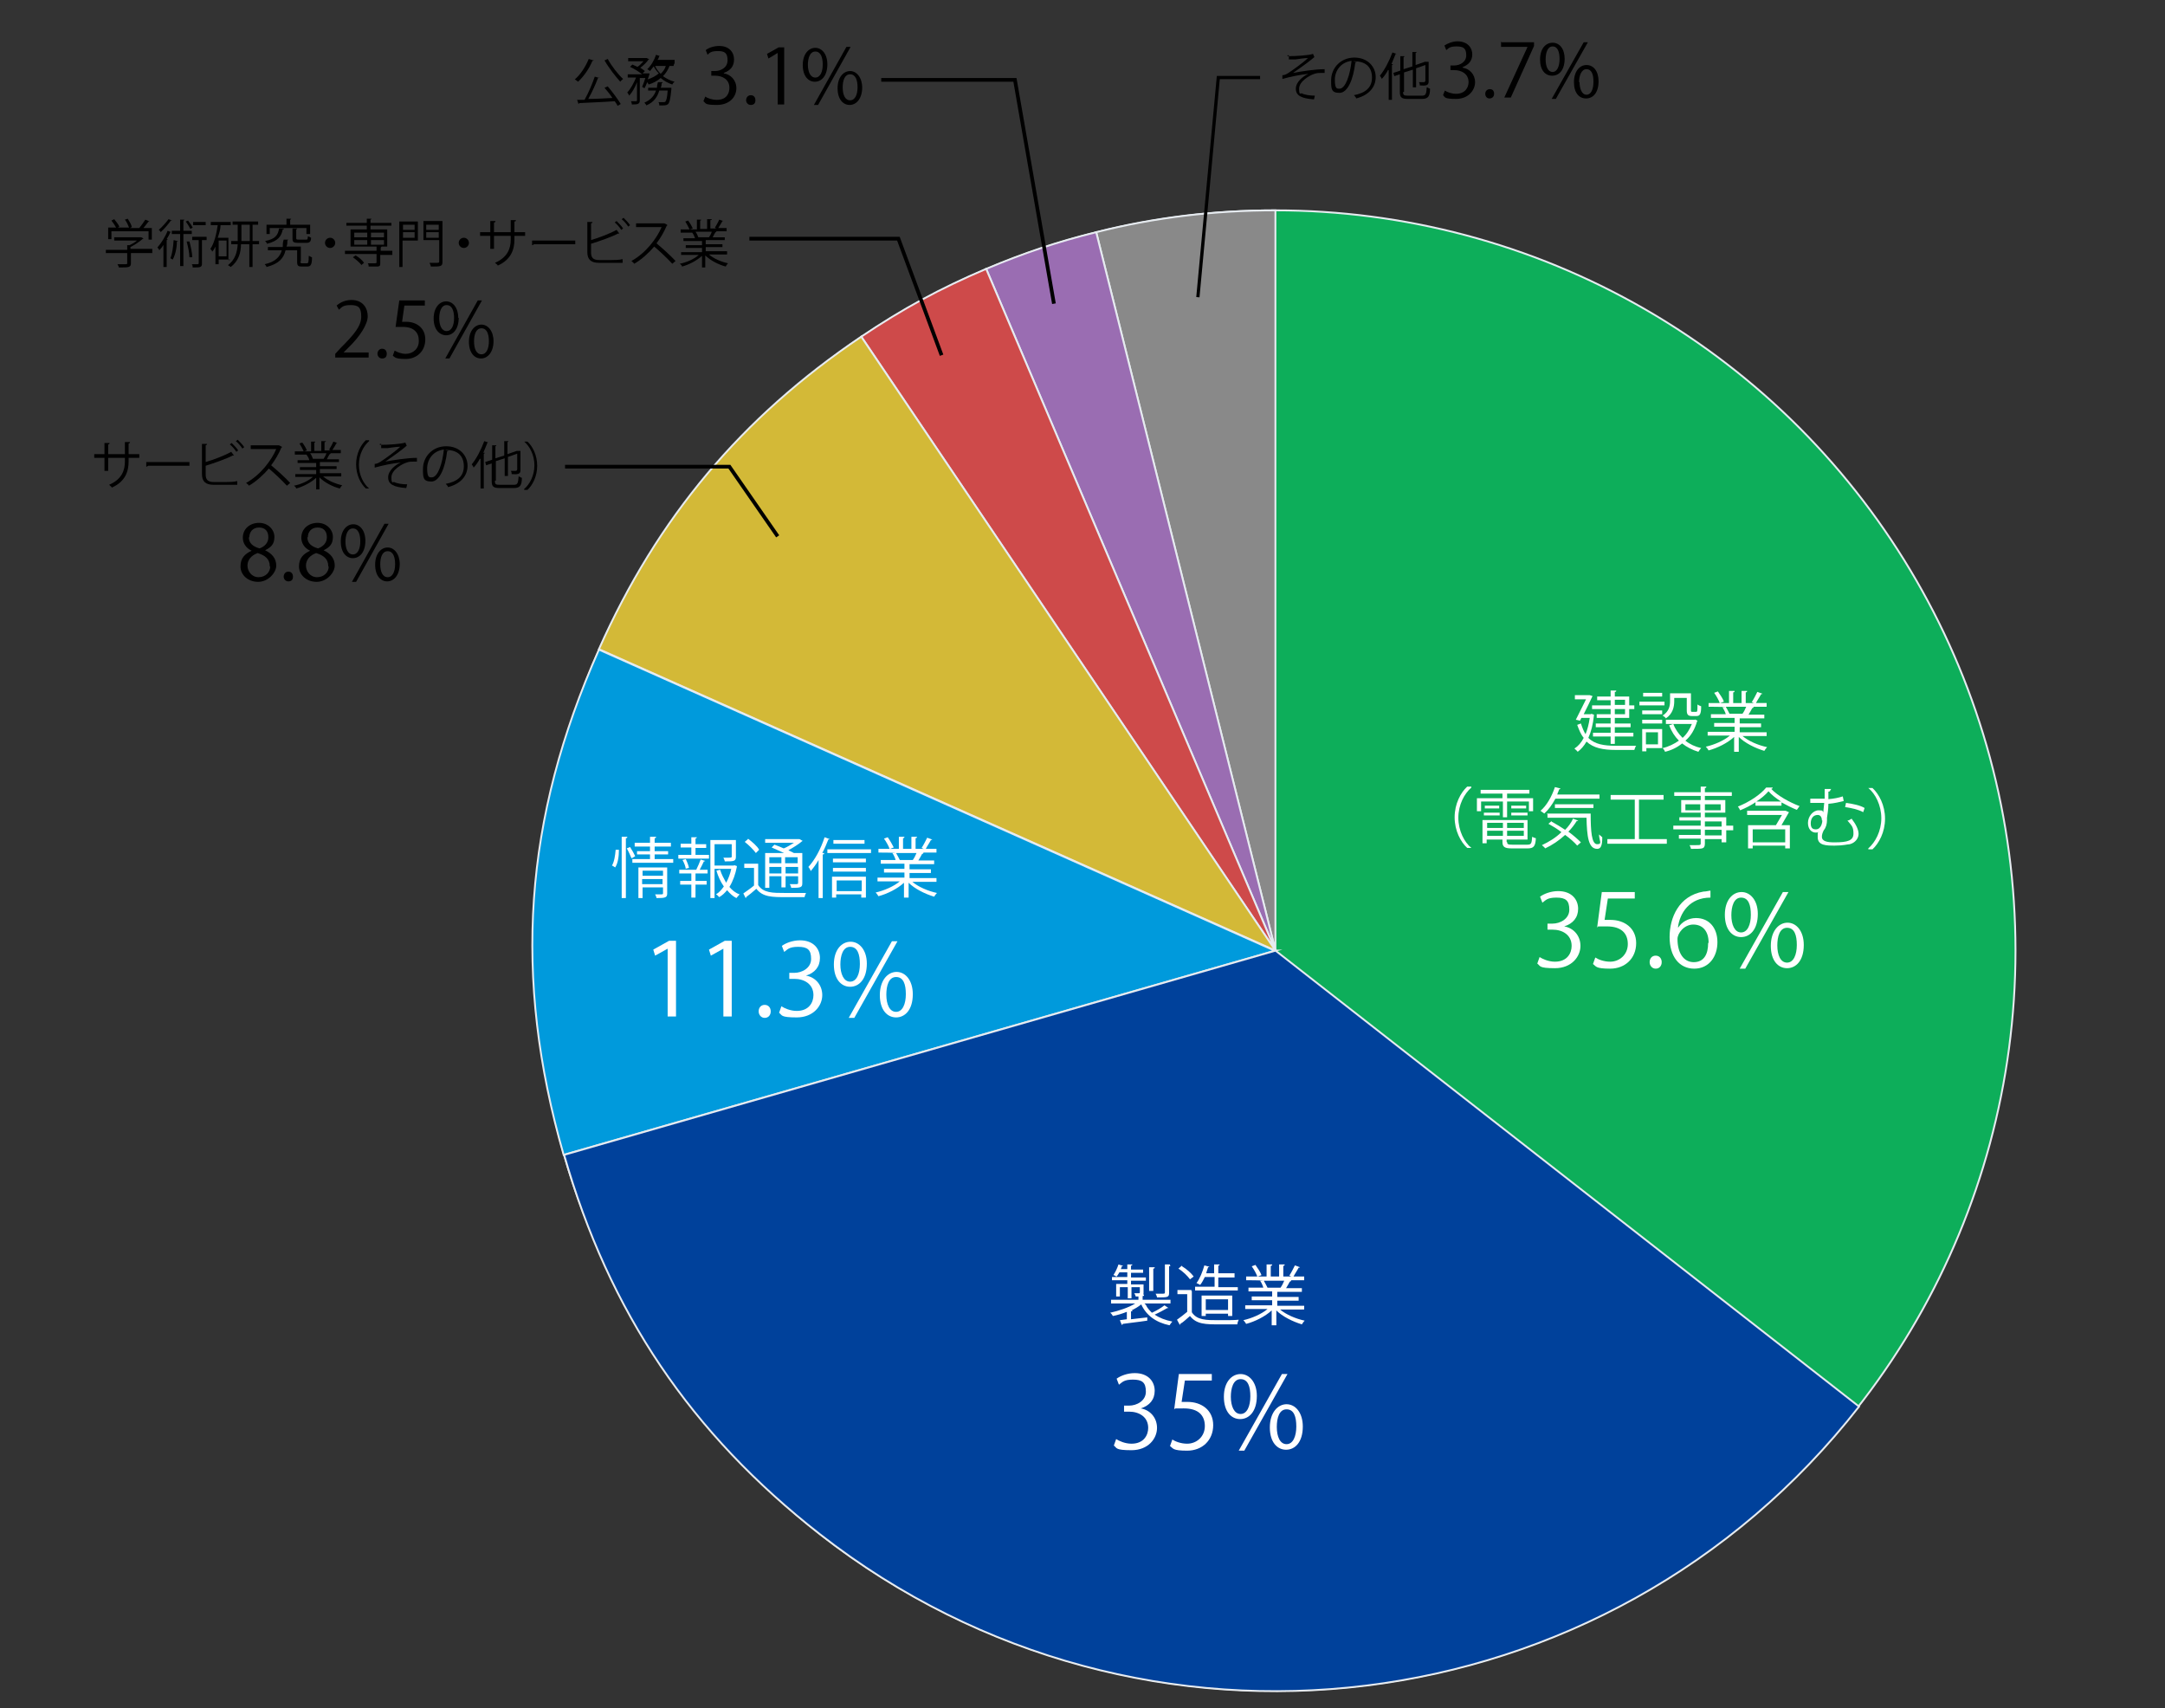 <?xml version="1.0" encoding="UTF-8"?>
<svg id="_レイヤー_1" data-name=" レイヤー 1" xmlns="http://www.w3.org/2000/svg" version="1.1" viewBox="0 0 466.3 367.9">
  <rect x="0" y="0" width="466.3" height="367.9" fill="#333333" stroke="none"/>
  <defs>
    <style>
      .cls-1 {
        fill: #898989;
      }

      .cls-1, .cls-2, .cls-3, .cls-4, .cls-5, .cls-6, .cls-7, .cls-8, .cls-9 {
        stroke-miterlimit: 10;
      }

      .cls-1, .cls-2, .cls-4, .cls-5, .cls-6, .cls-7, .cls-8 {
        stroke: #e6ebf0;
        stroke-width: .4px;
      }

      .cls-2 {
        fill: #0dae5a;
      }

      .cls-3 {
        stroke-width: .7px;
      }

      .cls-3, .cls-9 {
        fill: none;
        stroke: #000;
      }

      .cls-4 {
        fill: #ce4a4a;
      }

      .cls-10 {
        fill: #000;
      }

      .cls-10, .cls-11 {
        stroke-width: 0px;
      }

      .cls-5 {
        fill: #009adc;
      }

      .cls-6 {
        fill: #00419b;
      }

      .cls-7 {
        fill: #9a6db2;
      }

      .cls-8 {
        fill: #d3b937;
      }

      .cls-11 {
        fill: #fff;
      }

      .cls-9 {
        stroke-width: .8px;
      }
    </style>
  </defs>
  <g>
    <circle class="cls-2" cx="274.7" cy="204.7" r="159.4"/>
    <path class="cls-1" d="M274.7,204.7l-38.6-154.7c12.6-3.2,25.5-4.7,38.6-4.7v159.5h0Z"/>
    <path class="cls-7" d="M274.7,204.7l-62.3-146.8c8.1-3.4,15.2-5.8,23.7-7.9l38.6,154.7h0Z"/>
    <path class="cls-4" d="M274.7,204.7l-89.2-132.2c9.1-6.1,16.8-10.3,26.9-14.6l62.3,146.8h0Z"/>
    <path class="cls-8" d="M274.7,204.7l-145.7-64.9c12.6-28.3,30.8-50,56.5-67.3l89.2,132.2h0Z"/>
    <path class="cls-5" d="M274.7,204.7l-153.3,44c-11-38.3-8.6-72.4,7.6-108.8l145.7,64.9h0Z"/>
    <path class="cls-6" d="M274.7,204.7l125.7,98.2c-54.2,69.4-154.4,81.7-223.8,27.5-27.8-21.7-45.4-47.8-55.1-81.7l153.3-44h-.1Z"/>
  </g>
  <g>
    <path class="cls-11" d="M342.7,153.7l.6.2v.2c-.2,1.9-.6,3.5-1.2,4.8,1.4,1.4,3.4,1.7,5.9,1.7h4.4c-.2.2-.3.7-.4.9h-4c-2.7,0-4.8-.4-6.3-1.8-.5.9-1.2,1.7-1.9,2.2-.1-.2-.5-.5-.7-.7.8-.5,1.5-1.3,2-2.3-.6-.7-1-1.7-1.4-2.8l.8-.3c.3.9.6,1.7,1,2.3.4-1,.7-2.1.9-3.5h-1.8l-.3.6-.9-.2c.7-1.4,1.6-3.2,2.2-4.4h-2.4v-.9h3.2l.6.2s0,.1-.1.2c-.4.9-1.1,2.3-1.8,3.7h1.9-.3ZM346.9,153.8v-1.1h-4v-.8h4v-1.1h-2.9v-.8h2.9v-1.3h1.2c0,.2,0,.3-.3.3v1h3.1v1.9h1.1v.8h-1.1v1.9h-3.1v1.2h3.4v.8h-3.4v1.2h4v.8h-4v1.6h-.9v-1.6h-3.8v-.8h3.8v-1.2h-3.2v-.8h3.2v-1.2h-3v-.8h3,0ZM347.8,150.7v1.1h2.2v-1.1h-2.2ZM350,153.8v-1.1h-2.2v1.1h2.2Z"/>
    <path class="cls-11" d="M358.5,151.1v.8h-5.4v-.8h5.4ZM358,156.9v4.2h-3.4v.7h-.9v-4.8h4.3ZM353.7,153.8v-.8h4.3v.8h-4.3ZM353.7,155.8v-.8h4.3v.8h-4.3ZM358,149.2v.8h-4.1v-.8h4.1ZM357.1,157.7h-2.6v2.6h2.6v-2.6ZM360.6,150.1v.9c0,1.2-.3,2.7-1.8,3.7-.1-.2-.5-.5-.7-.6,1.4-.9,1.6-2.1,1.6-3.1v-1.7h4.5v3.6c0,.3,0,.4.3.4h.8c.3,0,.3-.2.3-1.6.2.2.6.3.8.4,0,1.7-.3,2.1-1,2.1h-1c-.8,0-1.1-.3-1.1-1.2v-2.7h-2.7v-.2h0ZM365,154.9l.6.3s0,.1-.1.2c-.5,1.7-1.3,3.1-2.5,4.1,1,.8,2.1,1.3,3.4,1.6-.2.2-.5.6-.6.8-1.3-.4-2.5-1-3.5-1.8-1.1.9-2.4,1.5-3.7,1.8,0-.2-.3-.6-.5-.8,1.3-.3,2.5-.9,3.5-1.6-.9-.9-1.6-2-2.1-3.3l.9-.3c.4,1.1,1.1,2.1,2,3,.9-.8,1.5-1.8,2-3h-5.6v-.9h6.3,0Z"/>
    <path class="cls-11" d="M380.2,158.5h-4.9c1.3,1.1,3.4,2,5.3,2.4-.2.2-.5.6-.6.8-2-.6-4.2-1.7-5.5-3v3.2h-1v-3.2c-1.4,1.3-3.6,2.4-5.5,2.9-.1-.2-.4-.6-.6-.8,1.8-.4,3.9-1.3,5.2-2.4h-4.8v-.8h5.8v-1.1h-4.4v-.8h4.4v-1.1h-5.1v-.8h3.2c-.1-.4-.4-1-.7-1.5h.6c0-.1-3.6-.1-3.6-.1v-.8h2.4c-.2-.6-.7-1.5-1.2-2.2l.8-.3c.5.7,1.1,1.6,1.3,2.2l-.8.3h1.9v-2.6h1.2c0,.2-.1.3-.3.3v2.3h1.8v-2.6h1.2c0,.2-.1.3-.3.3v2.3h1.8c-.2,0-.4-.2-.5-.2.4-.6.9-1.6,1.2-2.2l1.1.4s-.1.1-.3.1c-.3.6-.8,1.3-1.1,1.9h2.3v.8h-3.2.4c0,.2-.2.3-.3.3-.2.4-.5.9-.8,1.4h3.4v.8h-5.3v1.1h4.6v.8h-4.6v1.1h5.8v.8h-.3ZM375.3,153.7c.3-.4.6-1,.8-1.5h-4.4c.3.5.6,1.1.8,1.5h-.4,3.5-.3Z"/>
    <path class="cls-11" d="M316.9,169.6c-1.5,1.3-2.8,3.7-2.8,6.5s1.3,5.3,2.8,6.5h-.9c-1.4-1.3-2.7-3.7-2.7-6.6s1.3-5.3,2.7-6.6h.9v.2h0Z"/>
    <path class="cls-11" d="M323.7,176v-3.4h-4.7v2.1h-.9v-2.8h5.5v-1h-4.7v-.8h10.5v.8h-4.8v1h5.6v2.8h-.9v-2.1h-4.7v3.4h-.9ZM324.6,181.3c0,.5.2.6,1.1.6h3.3c.8,0,.9-.3,1-1.7.2.1.6.3.8.3-.1,1.8-.5,2.2-1.8,2.2h-3.4c-1.5,0-2-.3-2-1.4v-.5h-3.4v.8h-.9v-5h9.7v4.2h-4.5v.5h0ZM319.6,175.6v-.6h3.4v.6h-3.4ZM319.8,173.5h3.1v.6h-3.1v-.6ZM323.7,177.2h-3.4v1.1h3.4v-1.1ZM320.3,180h3.4v-1.1h-3.4v1.1ZM328.2,178.3v-1.1h-3.6v1.1h3.6ZM324.6,180h3.6v-1.1h-3.6v1.1ZM325.5,173.5h3.2v.6h-3.2v-.6ZM325.5,175.6v-.6h3.5v.6h-3.5Z"/>
    <path class="cls-11" d="M344.5,172h-9.5c-.7,1.3-1.5,2.4-2.4,3.2-.2-.2-.6-.4-.8-.6,1.3-1.1,2.4-3,3.1-5.1l1.2.3s-.1.2-.3.2c-.1.4-.3.7-.4,1.1h9.1v.8h0ZM334.3,177c.9.5,1.9,1.1,2.8,1.7.7-.7,1.3-1.5,1.7-2.4l1.1.4c0,.1-.2.1-.3.1-.5.8-1.1,1.6-1.8,2.3,1.1.8,2,1.6,2.7,2.3l-.8.7c-.6-.7-1.5-1.5-2.6-2.3-1.3,1.2-2.8,2.2-4.3,2.9-.1-.2-.5-.5-.7-.7,1.5-.7,3-1.6,4.2-2.8-.9-.7-1.9-1.3-2.8-1.8l.7-.6v.2h0ZM333.2,175.2h9.4c0,3.8.2,6.6,1.4,6.6s.4-.8.4-2.1c.2.2.5.4.7.6,0,1.8-.3,2.5-1.1,2.5-1.9,0-2.2-2.7-2.3-6.7h-8.4v-.8h-.1ZM343.2,174h-8.3v-.8h8.3v.8Z"/>
    <path class="cls-11" d="M353.1,180.7h5.9v1h-12.8v-1h5.9v-8.5h-5.2v-1h11.4v1h-5.3v8.5h.1Z"/>
    <path class="cls-11" d="M373.3,178v.8h-1.5v2.6h-1v-.7h-3.6v1c0,.6-.2.9-.6,1s-1.2.1-2.4.1c0-.2-.2-.6-.3-.8h1.4c.9,0,1,0,1-.4v-1h-4.7v-.8h4.7v-1.2h-5.9v-.8h5.9v-1.1h-4.6v-.7h4.6v-1h-4.2v-2.7h4.2v-.9h-5.7v-.8h5.7v-1.2h1.2c0,.2,0,.3-.3.3v.9h5.8v.8h-5.8v.9h4.4v2.7h-4.4v1h4.6v1.8h1.5v.2h0ZM363,174.5h3.2v-1.3h-3.2v1.3ZM370.6,173.2h-3.4v1.3h3.4v-1.3ZM367.2,176.9v1.1h3.6v-1.1h-3.6ZM370.8,179.9v-1.2h-3.6v1.2h3.6Z"/>
    <path class="cls-11" d="M378.2,172.7c-1,.7-2.2,1.3-3.4,1.8-.1-.2-.3-.6-.5-.8,2.5-1,4.9-2.6,6.1-4.1h1.4c0,.2-.1.2-.3.3,1.4,1.5,4,2.9,6.1,3.7-.2.2-.4.6-.6.8-1-.4-2.2-1-3.3-1.6v.7h-5.6v-.8h0ZM384.6,174.6l.7.3s0,.1-.1.2c-.4.7-1,1.7-1.5,2.6h1.8v5h-1v-.6h-7v.6h-1v-5h6c.4-.7.9-1.5,1.3-2.2h-7.5v-.9h8.3ZM384.5,181.4v-2.8h-7v2.8h7ZM383.6,172.6c-1.1-.7-2-1.4-2.7-2.2-.6.7-1.5,1.5-2.6,2.2h5.3Z"/>
    <path class="cls-11" d="M394.2,170.2c0,.2-.1.2-.4.3v1.6c1.2-.1,2.2-.3,3.1-.6l.2,1c-.8.2-2,.5-3.3.6,0,1.2-.2,2.3-.3,3v.5c0,.8-.2,1.6-.7,2.2-.3.6-.4,1-.4,1.4,0,1,1.2,1.2,2.7,1.2,2.9,0,4.1-.4,4.1-1.9s-.4-1.7-1.3-2.8c.3,0,.6-.2.9-.4,1,1.3,1.5,2.4,1.5,3.3s-.7,1.9-1.9,2.2c-.4,0-1.4.3-3.2.3s-3.7,0-3.7-1.8,0-.7.3-1.1c-.2,0-.4.1-.7.1-.9,0-1.7-.7-1.7-2.1s1.1-2.7,2.3-2.7.7.2,1,.4l.2-2h-3v-.9h3.1v-2.1h1.4l-.2.3ZM392.4,176.7c0-.7-.3-1.2-.9-1.2-1,0-1.5.8-1.5,1.8s.4,1.3,1.1,1.3c1.2,0,1.4-1.6,1.4-1.9h-.1ZM401.3,174.9c-1.1-.6-2.6-.9-3.9-1.1l.2-.9c1.4.2,3,.5,4,1.1l-.3.9h0Z"/>
    <path class="cls-11" d="M402.4,182.7c1.5-1.3,2.8-3.7,2.8-6.5s-1.3-5.3-2.8-6.5h.9c1.4,1.3,2.7,3.7,2.7,6.6s-1.3,5.3-2.7,6.6h-.9v-.2h0Z"/>
  </g>
  <g>
    <path class="cls-11" d="M336.9,199.5c1.9.3,3.5,1.9,3.5,4.2s-1.9,4.8-5.5,4.8-3.1-.5-3.8-1l.5-1.4c.6.4,1.9,1,3.3,1,2.7,0,3.6-1.9,3.6-3.4,0-2.4-2-3.5-4.1-3.5h-1.1v-1.3h1.1c1.6,0,3.6-1,3.6-3s-.8-2.6-2.8-2.6-2.3.6-3,1.1l-.5-1.3c.8-.6,2.3-1.2,3.9-1.2,3,0,4.3,1.9,4.3,3.8s-1.1,3.2-3,3.8h0Z"/>
    <path class="cls-11" d="M352.1,192v1.5h-5.8l-.7,4.6h1.3c2.9,0,5.5,1.7,5.5,5s-2.4,5.5-5.6,5.5-3-.5-3.7-1l.5-1.4c.6.4,1.8.9,3.2.9,2,0,3.8-1.5,3.8-3.8s-1.4-3.8-4.5-3.8-1.5,0-2.1.2l1-7.6h7.1Z"/>
    <path class="cls-11" d="M355.3,207.2c0-.8.5-1.4,1.3-1.4s1.3.6,1.3,1.4-.5,1.4-1.3,1.4-1.3-.7-1.3-1.4Z"/>
    <path class="cls-11" d="M361.5,199.7c.7-1.1,2.1-2,3.8-2,2.8,0,4.6,2.1,4.6,5.2s-1.8,5.7-5,5.7-5.3-2.6-5.3-6.8,2-8.9,7.3-9.8c.6,0,1.2-.2,1.5-.2v1.5c-4.5,0-6.6,3.3-7,6.4h.1ZM368,203c0-2.5-1.3-3.9-3.3-3.9s-3.4,1.9-3.4,3.1c0,3,1.3,5,3.5,5s3.1-1.7,3.1-4.1h0Z"/>
    <path class="cls-11" d="M378.6,196.8c0,3.4-1.7,5-3.6,5s-3.5-1.6-3.5-4.8,1.7-4.9,3.6-4.9,3.5,1.8,3.5,4.7ZM372.9,197.1c0,2,.7,3.7,2.1,3.7s2.1-1.7,2.1-3.8-.5-3.7-2.1-3.7-2.1,2-2.1,3.8ZM375.9,208.6h-1.2l9.3-16.5h1.2l-9.3,16.5ZM388.5,203.5c0,3.4-1.7,5-3.6,5s-3.5-1.6-3.5-4.8,1.7-5,3.6-5,3.5,1.8,3.5,4.8ZM382.8,203.6c0,2.1.7,3.7,2.1,3.7s2.1-1.7,2.1-3.8-.5-3.7-2.1-3.7-2.1,1.9-2.1,3.8Z"/>
  </g>
  <g>
    <path class="cls-11" d="M246.8,281c.3.7.8,1.2,1.3,1.7.9-.4,2.1-1.1,2.7-1.6l.9.6h-.3c-.7.4-1.8,1-2.7,1.4,1,.7,2.3,1.2,3.8,1.5-.2.2-.4.5-.6.8-2.9-.6-5-2.1-6.1-4.5-.6.5-1.3.9-2.1,1.3h.2c0,.1,0,.2-.3.2v1.7c1.1-.1,2.3-.3,3.5-.4v.7c-1.9.3-4,.5-5.3.7,0,.1,0,.2-.2.2l-.4-1,1.5-.2v-1.6c-1,.4-2,.7-3,.9-.1-.2-.4-.6-.6-.7,1.8-.4,4-1.1,5.4-2h-5.2v-.8h5.9v-1.1h1.2c0,.2,0,.3-.3.3v.8h6v.8h-5.6l.3.3h0ZM242.8,276.5v-.8h-3.3v-.7h3.3v-1h-1.7c-.2.3-.4.7-.6.9-.2,0-.4-.3-.7-.3.4-.6.8-1.4,1.1-2.3l1,.3s-.1.1-.3.1c0,.2-.1.4-.2.6h1.4v-1h1.1c0,.1-.1.2-.3.3v.8h2.6v.7h-2.6v1h3.2v.7h-3.2v.8h2.7v1.8c0,.8-.4.8-1.7.8,0-.2-.2-.5-.3-.7h.8c.3,0,.4,0,.4-.2v-1.1h-1.8v2.4h-.8v-2.4h-1.7v2h-.8v-2.7h2.5,0ZM248.7,273s0,.2-.3.2v4.8h-.9v-5.1h1.2ZM252.1,272.5s0,.2-.3.2v5.7c0,1-.3,1-2.6,1,0-.2-.2-.6-.3-.8h1.2c.7,0,.8,0,.8-.3v-6h1.1v.2h.1Z"/>
    <path class="cls-11" d="M256.7,278v4.6c1.1,1.7,3.1,1.7,5.7,1.7s3.3,0,4.4-.1c-.1.2-.3.7-.3,1h-3.9c-2.9,0-4.9,0-6.3-1.8-.7.6-1.4,1.3-2.1,1.7,0,.1,0,.2-.1.2l-.6-1.1c.7-.5,1.5-1.1,2.2-1.7v-3.8h-2.1v-.9h3v.2h0ZM254.6,272.7c1,.6,2,1.5,2.5,2.2l-.8.6c-.5-.7-1.5-1.7-2.5-2.3l.7-.6h.1,0ZM266.6,277.1v.8h-9.2v-.8h4.2v-2.1h-2.1c-.3.6-.6,1.2-1,1.7-.2-.1-.6-.3-.8-.4.7-.9,1.3-2.4,1.7-3.8l1.1.3s-.1.1-.3.1c-.1.4-.3.8-.4,1.3h1.7v-1.9h1.2c0,.1-.1.2-.3.3v1.6h3.5v.9h-3.5v2.1h4.2,0ZM265.4,283.4h-.9v-.5h-4.8v.5h-.9v-4.4h6.6v4.4h0ZM259.7,282.1h4.8v-2.3h-4.8v2.3Z"/>
    <path class="cls-11" d="M280.6,282h-4.9c1.3,1.1,3.4,2,5.3,2.4-.2.2-.5.6-.6.8-2-.6-4.2-1.7-5.5-3v3.2h-1v-3.2c-1.4,1.3-3.6,2.4-5.5,2.9-.1-.2-.4-.6-.6-.8,1.8-.4,3.9-1.3,5.2-2.4h-4.8v-.8h5.8v-1.1h-4.4v-.8h4.4v-1.1h-5.1v-.8h3.2c-.1-.4-.4-1.1-.7-1.5h.6c0-.1-3.6-.1-3.6-.1v-.8h2.4c-.2-.6-.7-1.5-1.2-2.2l.8-.3c.5.7,1.1,1.6,1.3,2.2l-.8.3h1.9v-2.6h1.2c0,.2-.1.3-.3.3v2.3h1.8v-2.6h1.2c0,.2-.1.3-.3.3v2.3h1.8c-.2,0-.4-.2-.5-.2.4-.6.9-1.6,1.2-2.2l1.1.4s-.1.1-.3.1c-.3.6-.8,1.3-1.1,1.9h2.3v.8h-3.2.4c0,.2-.2.3-.3.3-.2.4-.5.9-.8,1.4h3.4v.8h-5.3v1.1h4.6v.8h-4.6v1.1h5.8v.8h-.3ZM275.8,277.3c.3-.4.6-1,.8-1.5h-4.4c.3.5.6,1.1.8,1.5h-.4,3.5-.3Z"/>
  </g>
  <g>
    <path class="cls-11" d="M245.7,303.3c1.9.3,3.5,1.9,3.5,4.2s-1.9,4.8-5.5,4.8-3.1-.5-3.8-1l.5-1.4c.6.4,1.9,1,3.3,1,2.7,0,3.6-1.9,3.6-3.4,0-2.4-2-3.5-4.1-3.5h-1.1v-1.3h1.1c1.6,0,3.6-1,3.6-3s-.8-2.6-2.8-2.6-2.3.6-3,1.1l-.5-1.3c.8-.6,2.3-1.2,3.9-1.2,3,0,4.3,1.9,4.3,3.8s-1.1,3.2-3,3.8h0Z"/>
    <path class="cls-11" d="M261,295.8v1.5h-5.8l-.7,4.6h1.3c2.9,0,5.5,1.7,5.5,5s-2.4,5.5-5.6,5.5-3-.5-3.7-1l.5-1.4c.6.4,1.8.9,3.2.9,2,0,3.8-1.5,3.8-3.8s-1.4-3.8-4.5-3.8-1.5,0-2.1.2l1-7.6h7.1Z"/>
    <path class="cls-11" d="M270.7,300.6c0,3.4-1.7,5-3.6,5s-3.5-1.6-3.5-4.8,1.7-4.9,3.6-4.9,3.5,1.8,3.5,4.7h0ZM265.1,300.8c0,2,.7,3.7,2.1,3.7s2.1-1.7,2.1-3.8-.5-3.7-2.1-3.7-2.1,2-2.1,3.8ZM268,312.4h-1.2l9.3-16.5h1.2l-9.3,16.5ZM280.6,307.2c0,3.4-1.7,5-3.6,5s-3.5-1.6-3.5-4.8,1.7-5,3.6-5,3.5,1.8,3.5,4.8ZM275,307.3c0,2.1.7,3.7,2.1,3.7s2.1-1.7,2.1-3.8-.5-3.7-2.1-3.7-2.1,1.9-2.1,3.8Z"/>
  </g>
  <g>
    <path class="cls-11" d="M133.3,183.1c0,1.3-.2,2.8-.8,3.7-.5-.3-.6-.4-.7-.4.5-.8.7-2.2.8-3.4h.8-.1ZM133.9,180.2h1.2c0,.2,0,.3-.3.3v12.9h-.9v-13.2ZM136,184.8c-.2-.5-.6-1.4-1-2.1l.7-.3c.4.6.9,1.5,1.1,2l-.7.4h-.1ZM141,185h4v.8h-8.8v-.8h3.8v-1h-2.8v-.7h2.8v-1h-3.3v-.8h3.3v-1.3h1.3c0,.2,0,.3-.3.3v1h3.5v.8h-3.5v1h2.9v.7h-2.9v1ZM143.7,186.8v5.6c0,.9-.4,1-2.3,1,0-.2-.2-.6-.3-.8h1c.6,0,.7,0,.7-.2v-1.3h-4.4v2.3h-.9v-6.6h6.3-.1ZM142.8,187.5h-4.4v1.1h4.4v-1.1ZM138.3,190.4h4.4v-1.1h-4.4v1.1Z"/>
    <path class="cls-11" d="M149.8,182.5v1.6h2.9v.8h-6.6v-.8h2.8v-1.6h-2.3v-.8h2.3v-1.4h1.2c0,.1-.1.2-.3.3v1.2h2.3v.8h-2.3,0ZM150,187.2c.3-.6.7-1.5.9-2.1l1,.3s-.1.1-.3.1c-.2.5-.6,1.2-.9,1.8h1.7v.8h-2.6v1.6h2.4v.8h-2.4v2.8h-.9v-2.8h-2.4v-.8h2.4v-1.6h-2.6v-.8h4-.3,0ZM147.7,187.2c0-.5-.3-1.3-.7-2l.7-.2c.3.6.6,1.4.7,1.9l-.8.2h.1ZM158.1,186.3l.6.2v.2c-.3,1.5-.8,3-1.6,4.3.6.7,1.3,1.3,2.2,1.6-.2.2-.5.6-.7.8-.8-.4-1.4-1-2-1.7-.5.6-1,1.1-1.7,1.5-.2-.2-.4-.5-.7-.6.7-.4,1.2-1,1.7-1.7-.7-1-1.2-2.1-1.6-3.4l.8-.2c.3,1,.8,1.9,1.3,2.8.5-.9.9-2,1.1-3h-3.6v6.3h-.9v-12.5h5.5v3.6c0,1-.5,1-2.4,1,0-.2-.2-.6-.3-.8h1c.5,0,.8,0,.8-.2v-2.7h-3.7v4.6h4.2,0Z"/>
    <path class="cls-11" d="M163.3,185.9v4.7c1.1,1.7,3.1,1.7,5.8,1.7h4.5c-.1.2-.3.7-.3.9h-3.9c-3.1,0-5.1,0-6.5-1.8-.8.7-1.5,1.3-2.2,1.8,0,.1,0,.2-.1.2l-.5-1c.7-.5,1.6-1.1,2.3-1.7v-3.8h-2.1v-.9h3.1-.1ZM161.1,180.6c.9.7,2,1.6,2.4,2.4l-.7.7c-.5-.7-1.5-1.7-2.4-2.4l.7-.6h0ZM169.1,183.8c-.9-.4-2-.9-2.9-1.3l.6-.6c.6.2,1.3.5,2,.8.8-.3,1.5-.8,2.2-1.2h-6.2v-.8h7.4l.7.4s-.1,0-.2.1c-.7.6-1.8,1.3-2.9,1.9.4.2.8.4,1.2.6h1.8v6.5c0,.9-.3,1-2.4,1,0-.3-.2-.6-.3-.8h1.1c.6,0,.7,0,.7-.3v-1.4h-2.7v2.4h-.9v-2.4h-2.6v2.5h-.9v-7.5h4.3,0ZM168.3,184.6h-2.6v1.3h2.6v-1.3ZM165.7,188.1h2.6v-1.4h-2.6v1.4ZM171.8,185.9v-1.3h-2.7v1.3h2.7ZM169.2,188.1h2.7v-1.4h-2.7v1.4Z"/>
    <path class="cls-11" d="M176.3,185.2c-.5.9-1.1,1.7-1.7,2.4,0-.2-.3-.7-.5-.9,1.4-1.5,2.7-3.9,3.5-6.4l1.1.4s-.2.1-.3.1c-.4,1-.8,2-1.3,2.9h.4c0,.2,0,.3-.3.3v9.4h-.9v-8.2ZM178.2,182.9h9.4v.8h-9.4v-.8ZM179.2,193.4v-4.6h7.3v4.5h-1v-.7h-5.4v.7h-.9ZM186.5,184.9v.8h-7.1v-.8h7.1ZM179.4,187.7v-.8h7.1v.8h-7.1ZM186.2,180.9v.8h-6.7v-.8h6.7ZM185.6,189.6h-5.4v2.3h5.4v-2.3Z"/>
    <path class="cls-11" d="M201.4,189.9h-4.9c1.3,1.1,3.4,2,5.3,2.4-.2.2-.5.6-.6.8-2-.6-4.2-1.7-5.5-3v3.2h-1v-3.2c-1.4,1.3-3.6,2.4-5.5,2.9-.1-.2-.4-.6-.6-.8,1.8-.4,3.9-1.3,5.2-2.4h-4.8v-.8h5.8v-1.1h-4.4v-.8h4.4v-1.1h-5.1v-.8h3.2c-.1-.4-.4-1.1-.7-1.5h.6c0-.1-3.6-.1-3.6-.1v-.8h2.4c-.2-.6-.7-1.5-1.2-2.2l.8-.3c.5.7,1,1.6,1.3,2.2l-.8.3h1.9v-2.6h1.2c0,.2-.1.3-.3.3v2.3h1.8v-2.6h1.2c0,.2-.1.3-.3.3v2.3h1.8c-.2,0-.4-.2-.5-.2.4-.6.9-1.6,1.2-2.2l1.1.4s-.1.1-.3.1c-.3.6-.8,1.3-1.1,1.9h2.3v.8h-3.2.4c0,.2-.2.3-.3.3-.2.4-.5.9-.8,1.4h3.4v.8h-5.3v1.1h4.6v.8h-4.6v1.1h5.8v.8h-.3,0ZM196.6,185.2c.3-.4.6-1,.8-1.5h-4.4c.3.5.6,1.1.8,1.5h-.4,3.5-.3Z"/>
  </g>
  <g>
    <path class="cls-11" d="M143.8,218.9v-14.6h0l-2.7,1.5-.4-1.3,3.4-1.9h1.5v16.3h-1.8Z"/>
    <path class="cls-11" d="M155.8,218.9v-14.6h0l-2.7,1.5-.4-1.3,3.4-1.9h1.5v16.3h-1.8Z"/>
    <path class="cls-11" d="M163.4,217.8c0-.8.5-1.4,1.3-1.4s1.3.6,1.3,1.4-.5,1.4-1.3,1.4-1.3-.7-1.3-1.4Z"/>
    <path class="cls-11" d="M173.6,210.1c1.9.3,3.5,1.9,3.5,4.2s-1.9,4.8-5.5,4.8-3.1-.5-3.8-1l.5-1.4c.6.4,1.9,1,3.3,1,2.7,0,3.6-1.9,3.6-3.4,0-2.4-2-3.5-4.1-3.5h-1.1v-1.3h1.1c1.6,0,3.6-1,3.6-3s-.8-2.6-2.8-2.6-2.3.6-3,1.1l-.5-1.3c.8-.6,2.3-1.2,3.9-1.2,3,0,4.3,1.9,4.3,3.8s-1.1,3.2-3,3.8h0Z"/>
    <path class="cls-11" d="M186.7,207.5c0,3.4-1.7,5-3.6,5s-3.5-1.6-3.5-4.8,1.7-4.9,3.6-4.9,3.5,1.8,3.5,4.7ZM181,207.7c0,2,.7,3.7,2.1,3.7s2.1-1.7,2.1-3.8-.5-3.7-2.1-3.7-2.1,2-2.1,3.8ZM184,219.2h-1.2l9.3-16.5h1.2l-9.3,16.5ZM196.6,214.1c0,3.4-1.7,5-3.6,5s-3.5-1.6-3.5-4.8,1.7-5,3.6-5,3.5,1.8,3.5,4.8ZM190.9,214.2c0,2.1.7,3.7,2.1,3.7s2.1-1.7,2.1-3.8-.5-3.7-2.1-3.7-2.1,1.9-2.1,3.8Z"/>
  </g>
  <g>
    <path class="cls-10" d="M30,98.6h-2.3v.8c0,2.1-.7,4.3-3.6,5.6-.1-.2-.4-.4-.6-.6,2.8-1.2,3.4-3.2,3.4-5v-.8h-3.6v2.8h-.8v-2.8h-2.2v-.8h2.2v-2.4h1.1c0,.2-.1.3-.3.3v2.1h3.6v-2.6h1.1c0,.2-.1.3-.3.3v2.3h2.3s0,.8,0,.8Z"/>
    <path class="cls-10" d="M31.5,99.5h9.3v.8h-8.9s-.2.2-.4.2v-1Z"/>
    <path class="cls-10" d="M48.8,103.8c.4,0,1.6,0,2.3-.2v.8h-5.1c-1.7,0-2.5-.7-2.5-2.3v-6.5h1.1q0,.2-.3.3v3.6c1.7-.5,4.1-1.4,5.5-2.2l.6.8h-.3c-1.3.7-3.9,1.6-5.8,2.2v1.9c0,1.1.5,1.6,1.7,1.6,0,0,2.8,0,2.8,0ZM49.9,95.4c.5.5,1.1,1.1,1.4,1.6l-.4.3c-.3-.5-.9-1.2-1.4-1.6l.4-.3ZM51.2,94.7c.5.5,1.1,1.1,1.4,1.6l-.4.3c-.3-.5-.9-1.2-1.4-1.6l.4-.3Z"/>
    <path class="cls-10" d="M60.6,96.4h0c-.6,1.4-1.3,2.6-2.2,3.8,1.2,1,3,2.6,4.1,3.8l-.7.6c-1-1.1-2.8-2.8-3.9-3.7-1,1.2-2.7,2.8-4.3,3.7,0-.2-.4-.4-.6-.6,3.1-1.7,5.5-4.9,6.5-7.3h-5.5v-.8h6.1l.6.3h0v.2Z"/>
    <path class="cls-10" d="M73.5,102.6h-3.9c1,.9,2.7,1.6,4.1,1.9-.2.2-.4.5-.5.7-1.6-.4-3.3-1.3-4.4-2.4v2.6h-.7v-2.5c-1.1,1-2.8,1.9-4.3,2.3,0-.2-.3-.5-.5-.6,1.5-.3,3.1-1,4.1-1.9h-3.8v-.6h4.5v-.9h-3.5v-.6h3.5v-.9h-4v-.6h2.5c0-.3-.3-.8-.6-1.2h.4-2.9v-.7h1.9c-.2-.5-.6-1.2-.9-1.7l.6-.2c.4.5.8,1.2,1,1.7l-.6.2h1.5v-2.1h.9q0,.2-.2.2v1.8h1.5v-2.1h1q0,.2-.3.2v1.8h1.4s-.3,0-.4-.2c.3-.5.7-1.2.9-1.7l.9.3h-.2c-.2.4-.6,1-.9,1.5h1.8v.7h-2.5.3q0,.2-.2.2c-.2.3-.4.7-.6,1.1h2.6v.6h-4.1v.9h3.6v.6h-3.6v.9h4.6v.6h0ZM69.7,98.8c.2-.3.5-.8.6-1.2h-3.5c.3.4.5.9.6,1.2h-.3,2.8-.2Z"/>
    <path class="cls-10" d="M79.5,95c-1.2,1-2.2,2.9-2.2,5.1s1,4.1,2.2,5.1h-.7c-1.1-1-2.1-2.9-2.1-5.2s1-4.2,2.1-5.2h.7v.2Z"/>
    <path class="cls-10" d="M81.8,95.8c2.1,0,4.7-.2,5.5-.5l.3.7s-.3.2-.5.4c-1.1.9-2.8,2.1-4.1,3,1.6-.3,4.7-.8,6.8-.8v.8h-.5c-.6,0-1.2,0-1.7.2-1,.3-3.3,1.6-3.3,3.2s.4.9.6,1c.5.3,1.7.5,2.8.5l-.2.8c-2.7-.2-3.9-.8-3.9-2.3s1.6-2.7,2.7-3.2c-1.9.2-3.8.6-5.6,1.1v-.8c.5,0,1-.3,1.3-.5.8-.5,3.3-2.3,4.2-3.2-.7,0-2.1.2-2.7.3h-1.4v-.9h-.3v.2Z"/>
    <path class="cls-10" d="M96.6,97s0,.2-.3.2c-.4,3.5-1.6,6.5-3.4,6.5s-1.8-.9-1.8-2.7c0-2.7,2.1-4.9,5-4.9s4.6,2,4.6,4.2-1.5,3.9-4.2,4.6c0-.2-.3-.5-.5-.7,2.6-.5,3.9-1.7,3.9-3.8s-1.2-3.5-3.8-3.5-.2,0-.3,0l.8.2h0ZM95.6,96.8c-2.3.3-3.6,2.1-3.6,4.1s.5,1.9,1,1.9c1.3,0,2.3-3,2.6-6Z"/>
    <path class="cls-10" d="M103.3,98.9c-.4.7-.8,1.3-1.3,1.8,0-.2-.3-.5-.4-.7,1-1.2,2-3.1,2.7-5l.9.3h-.2c-.3.7-.6,1.5-.9,2.2h.3s0,.2-.2.2v7.5h-.7v-6.4h-.2ZM106.6,103.6c0,.7.2.8,1,.8h3.1c.8,0,.9-.4,1-1.8.2,0,.5.3.7.3,0,1.6-.4,2.2-1.7,2.2h-3.1c-1.3,0-1.7-.3-1.7-1.5v-3.8l-1.2.4-.2-.7,1.5-.5v-3.1h.9s0,.2-.2.2v2.6l1.9-.6v-3.1h.9s0,.2-.2.2v2.6l2-.7h.8v4.2c0,.8-.6.9-1.9.8,0-.2,0-.5-.2-.7h1c.2,0,.3,0,.4-.3v-3.4l-2,.7v4.1h-.7v-3.8l-1.9.6v4.2h-.2Z"/>
    <path class="cls-10" d="M112.9,105.3c1.2-1,2.2-2.9,2.2-5.1s-1-4.1-2.2-5.1h.7c1.1,1,2.1,2.9,2.1,5.2s-1,4.2-2.1,5.2h-.7v-.2Z"/>
  </g>
  <g>
    <path class="cls-10" d="M277.3,12.1c2.1,0,4.7-.2,5.5-.5l.3.7s-.3.2-.5.4c-1.1.9-2.8,2.1-4.1,3,1.6-.3,4.7-.8,6.8-.8v.8h-.5c-.6,0-1.2,0-1.7.2-1,.3-3.3,1.6-3.3,3.2s.4.9.6,1c.5.3,1.7.5,2.8.5l-.2.8c-2.7-.2-3.9-.8-3.9-2.3s1.6-2.7,2.7-3.2c-1.9.2-3.8.6-5.6,1.1v-.8c.5,0,1-.3,1.3-.5.8-.5,3.3-2.3,4.2-3.2-.7,0-2.1.2-2.7.3h-1.4v-.9h-.3v.2Z"/>
    <path class="cls-10" d="M292.2,13.3s0,.2-.3.2c-.4,3.5-1.6,6.5-3.4,6.5s-1.8-.9-1.8-2.7c0-2.7,2.1-4.9,5-4.9s4.6,2,4.6,4.2-1.5,3.9-4.2,4.6c0-.2-.3-.5-.5-.7,2.6-.5,3.9-1.7,3.9-3.8s-1.2-3.5-3.8-3.5-.2,0-.3,0l.8.2h0ZM291.1,13.1c-2.3.3-3.6,2.1-3.6,4.1s.5,1.9,1,1.9c1.3,0,2.3-3,2.6-6Z"/>
    <path class="cls-10" d="M298.9,15.2c-.4.7-.8,1.3-1.3,1.8,0-.2-.3-.5-.4-.7,1-1.2,2-3.1,2.7-5l.9.3h-.2c-.3.7-.6,1.5-.9,2.2h.3s0,.2-.2.2v7.5h-.7v-6.4h-.2,0ZM302.2,19.8c0,.7.2.8,1,.8h3.1c.8,0,.9-.4,1-1.8.2,0,.5.3.7.3,0,1.6-.4,2.2-1.7,2.2h-3.1c-1.3,0-1.7-.3-1.7-1.5v-3.8l-1.2.4-.2-.7,1.5-.5v-3.1h.9s0,.2-.2.2v2.6l1.9-.6v-3.1h.9s0,.2-.2.2v2.6l2-.7h.8v4.3c0,.8-.6.9-1.9.8,0-.2,0-.5-.2-.7h1c.2,0,.3,0,.4-.3v-3.4l-2,.7v4.1h-.7v-3.8l-1.9.6v4.2h-.2Z"/>
  </g>
  <g>
    <path class="cls-10" d="M32.8,53.8v.7h-4.6v2.2c0,.9-.5.9-2.6.9,0-.2-.2-.5-.3-.7h1.4c.6,0,.7,0,.7-.2v-2.2h-4.6v-.7h4.6v-1h.5c.6-.3,1.2-.6,1.6-1h-4.9v-.7h5.8l.6.3s-.1,0-.2,0c-.7.6-1.7,1.3-2.7,1.8v.4h4.7ZM24,49.7v1.8h-.7v-2.5h1.7c-.2-.4-.6-1-1-1.5l.6-.3c.4.5.9,1.1,1.1,1.6l-.3.2h2.4c-.2-.5-.5-1.2-.9-1.7l.6-.2c.4.6.8,1.3.9,1.8l-.4.2h2c.4-.5,1-1.3,1.3-1.8.7.3.8.3.9.4h-.2c-.3.4-.7.9-1.1,1.4h1.8v2.5h-.7v-1.8h-8Z"/>
    <path class="cls-10" d="M37,47.5h-.2c-.5.7-1.4,1.8-2.2,2.5,0-.2-.3-.4-.4-.5.7-.6,1.6-1.6,2.1-2.3l.8.3h0ZM35.3,52.6c-.3.5-.6.9-1,1.3,0-.2-.3-.5-.4-.6.8-.9,1.7-2.3,2.2-3.6l.8.3s0,0-.2,0c-.2.5-.5,1-.8,1.5h.2c0,0,0,.2-.2.2v5.8h-.7v-5h.1ZM38.3,52s0,0-.2,0c0,1.5-.4,3-.9,3.9,0,0-.4-.2-.5-.3.4-.9.6-2.4.7-3.9l.8.2h.1ZM41.3,50.4h-1.8v6.9h-.7v-6.9h-1.8v-.7h1.8v-2.4h.9s0,.2-.2.2v2.2h1.8v.7h0ZM40.5,47.5c.4.5.8,1.1,1,1.5l-.5.3c-.2-.4-.6-1.1-1-1.6l.5-.2ZM40.8,55.4c0-.9-.3-2.3-.6-3.4.4,0,.5,0,.6,0,.3,1.1.6,2.5.6,3.4h-.6ZM44.5,51v.7h-1v5c0,.9-.3.9-2,.9,0-.2,0-.5-.2-.7h.9c.5,0,.6,0,.6-.2v-5h-1.4v-.7h3.1ZM44.3,47.8v.7h-2.7v-.7h2.7Z"/>
    <path class="cls-10" d="M49.5,55.9h-2.4v1h-.7v-3.8c-.2.4-.4.8-.7,1.1,0-.2-.3-.5-.4-.6.8-1.1,1.3-3.1,1.6-5.1h-1.5v-.7h4.3v.7h-2.2c0,.9-.3,1.8-.6,2.7h2.3v4.8h.3ZM48.8,55.2v-3.4h-1.7v3.4h1.7ZM55.8,51.9v.7h-1.4v4.9h-.7v-4.9h-1.8c0,1.8-.5,3.6-2.2,4.9,0,0-.4-.3-.6-.4,1.6-1.2,2-2.9,2.1-4.5h-1.4v-.7h1.4v-3.5h-1.1v-.7h5.5v.7h-1.2v3.5h1.4ZM52,51.9h1.8v-3.5h-1.8v3.5Z"/>
    <path class="cls-10" d="M64.7,56.4c0,.2.1.3.4.3h1c.3,0,.4-.2.4-1.6.2,0,.5.3.7.3,0,1.6-.3,2-1,2h-1.2c-.8,0-1-.2-1-1v-2.5h-2.5c-.4,1.7-1.4,2.9-4.1,3.6,0-.2-.3-.5-.4-.6,2.3-.5,3.3-1.6,3.7-3h-3v-.7h3.2c0-.5,0-1,.2-1.6h1s0,0-.2.2c0,.5,0,.9-.2,1.3h3.1v3.2h-.1ZM61.1,49.4s0,0-.2,0c-.3,1.5-1,2.5-3.4,3.1,0-.2-.3-.5-.4-.6,2.2-.4,2.8-1.3,3-2.7h1ZM58.1,49.1v1.3h-.7v-2h4.3v-1.3h1s0,.2-.2.2v1.1h4.3v2h-.8v-1.3h-7.9,0ZM63,49.2h1c0,0,0,.2-.2.2v1.9c0,.2,0,.3.5.3h1.6c.3,0,.4,0,.4-.7.2,0,.5.2.7.3,0,.8-.3,1.1-1,1.1h-1.8c-1,0-1.2-.2-1.2-.9v-2.1h0Z"/>
    <path class="cls-10" d="M72.2,52.3c0,.6-.5,1.1-1.1,1.1s-1.1-.5-1.1-1.1.5-1.1,1.1-1.1,1.1.5,1.1,1.1Z"/>
    <path class="cls-10" d="M84.5,54.2v.7h-2.6v1.8c0,.4,0,.6-.5.7-.3,0-1,0-2,0,0-.2,0-.5-.2-.7h1.2c.6,0,.7,0,.7-.2v-1.8h-6.8v-.7h6.8v-.9h-5.6v-3.7h3.5v-.8h-4.4v-.6h4.4v-.9h1s0,.2-.2.2v.7h4.5v.6h-4.5v.8h3.6v3.7h-2,.8s0,0-.2.2v.7h2.6-.1ZM77.8,57c-.4-.5-1.1-1.1-1.8-1.6l.6-.4c.7.4,1.5,1.1,1.8,1.6l-.6.5h0ZM76.3,50.1v1h2.8v-1h-2.8ZM76.3,51.7v1h2.8v-1h-2.8ZM82.7,50.1h-2.8v1h2.8v-1ZM82.7,52.7v-1h-2.8v1h2.8Z"/>
    <path class="cls-10" d="M90,47.7v4.1h-3.3v5.7h-.7v-9.8h4ZM89.3,48.4h-2.5v1.1h2.5v-1.1ZM86.8,51.2h2.5v-1.2h-2.5v1.2ZM95.3,47.7v8.7c0,1-.4,1-2.5,1,0-.2-.2-.6-.3-.8h1.3c.7,0,.8,0,.8-.3v-4.6h-3.4v-4.1h4.1ZM94.5,48.4h-2.7v1.1h2.7v-1.1ZM91.8,51.2h2.7v-1.2h-2.7v1.2Z"/>
    <path class="cls-10" d="M101,52.3c0,.6-.5,1.1-1.1,1.1s-1.1-.5-1.1-1.1.5-1.1,1.1-1.1,1.1.5,1.1,1.1Z"/>
    <path class="cls-10" d="M113.1,50.8h-2.3v.8c0,2.1-.7,4.3-3.6,5.6,0-.2-.4-.4-.6-.6,2.8-1.2,3.4-3.2,3.4-5v-.8h-3.6v2.8h-.8v-2.8h-2.2v-.8h2.2v-2.4h1.1c0,.2,0,.3-.3.3v2.1h3.6v-2.6h1.1c0,.2,0,.3-.3.3v2.3h2.3v.8h0Z"/>
    <path class="cls-10" d="M114.6,51.8h9.3v.8h-8.9c0,0-.2.2-.4.2v-1Z"/>
    <path class="cls-10" d="M131.8,56c.4,0,1.6,0,2.3-.2v.8c-.7,0-1.9,0-2.3,0h-2.8c-1.7,0-2.5-.7-2.5-2.3v-6.5h1.1c0,.2,0,.2-.3.3v3.6c1.7-.5,4.1-1.4,5.5-2.2l.6.8h-.3c-1.3.7-3.9,1.6-5.8,2.2v1.9c0,1.1.5,1.6,1.7,1.6h2.8ZM132.8,47.6c.5.5,1.1,1.1,1.4,1.6l-.4.3c-.3-.5-.9-1.2-1.4-1.6l.4-.3ZM134.3,46.9c.5.5,1.1,1.1,1.4,1.6l-.4.3c-.3-.5-.9-1.2-1.4-1.6l.4-.3Z"/>
    <path class="cls-10" d="M143.7,48.6s0,0-.1,0c-.6,1.4-1.3,2.6-2.2,3.8,1.2,1,3,2.6,4.1,3.8l-.7.6c-1-1.1-2.8-2.8-3.9-3.7-1,1.2-2.7,2.8-4.3,3.7-.1-.2-.4-.4-.6-.6,3.1-1.7,5.5-4.9,6.5-7.3h-5.5v-.8h6.1l.6.3h0Z"/>
    <path class="cls-10" d="M156.6,54.8h-3.9c1,.9,2.7,1.6,4.1,1.9-.2.2-.4.5-.5.7-1.5-.4-3.3-1.3-4.4-2.4v2.6h-.7v-2.5c-1.1,1-2.8,1.9-4.3,2.3,0-.2-.3-.5-.5-.6,1.5-.3,3.1-1,4.1-1.9h-3.8v-.6h4.5v-.9h-3.5v-.6h3.5v-.9h-4v-.6h2.5c-.1-.3-.3-.8-.6-1.2h.4-2.9v-.7h1.9c-.2-.5-.6-1.2-.9-1.7l.6-.2c.4.5.8,1.2,1,1.7l-.6.2h1.5v-2.1h.9c0,.1,0,.2-.2.2v1.8h1.5v-2.1h1c0,.2-.1.2-.3.2v1.8h1.4c-.1,0-.3,0-.4-.2.3-.5.7-1.2.9-1.7l.9.3h-.2c-.2.4-.6,1-.9,1.5h1.8v.7h-2.5.3c0,.2-.1.2-.2.2-.2.3-.4.7-.6,1.1h2.6v.6h-4.1v.9h3.6v.6h-3.6v.9h4.6v.6h0ZM152.7,51.1c.2-.3.5-.8.6-1.2h-3.5c.3.4.5.9.6,1.2h-.3,2.8-.2Z"/>
  </g>
  <g>
    <path class="cls-10" d="M54.2,118.6c-1.3-.6-1.9-1.7-1.9-2.8,0-1.9,1.5-3.2,3.5-3.2s3.3,1.5,3.3,3-.6,2.2-2,2.9h0c1.5.7,2.4,1.8,2.4,3.3s-1.7,3.5-3.9,3.5-3.8-1.5-3.8-3.3.9-2.7,2.4-3.4h0ZM58.1,121.9c0-1.5-1-2.3-2.6-2.8-1.4.5-2.2,1.5-2.2,2.7s.9,2.5,2.4,2.5,2.5-1.1,2.5-2.3h-.1ZM53.6,115.7c0,1.3.9,2,2.3,2.4,1.1-.4,1.9-1.2,1.9-2.4s-.6-2.1-2-2.1-2.1,1-2.1,2.1h-.1Z"/>
    <path class="cls-10" d="M61.1,124.2c0-.6.4-1.1,1-1.1s1,.4,1,1.1-.4,1-1,1-1-.5-1-1Z"/>
    <path class="cls-10" d="M66.8,118.6c-1.3-.6-1.9-1.7-1.9-2.8,0-1.9,1.5-3.2,3.5-3.2s3.3,1.5,3.3,3-.6,2.2-2,2.9h0c1.5.7,2.4,1.8,2.4,3.3s-1.7,3.5-3.9,3.5-3.8-1.5-3.8-3.3.9-2.7,2.4-3.4h0ZM70.7,121.9c0-1.5-1-2.3-2.6-2.8-1.4.5-2.2,1.5-2.2,2.7s.9,2.5,2.4,2.5,2.5-1.1,2.5-2.3h-.1ZM66.2,115.7c0,1.3.9,2,2.3,2.4,1.1-.4,1.9-1.2,1.9-2.4s-.6-2.1-2-2.1-2.1,1-2.1,2.1h-.1Z"/>
    <path class="cls-10" d="M78.7,116.4c0,2.6-1.3,3.8-2.7,3.8s-2.6-1.2-2.6-3.6,1.3-3.7,2.7-3.7,2.6,1.3,2.6,3.6h0ZM74.4,116.6c0,1.5.5,2.8,1.6,2.8s1.6-1.3,1.6-2.8-.4-2.8-1.6-2.8-1.6,1.5-1.6,2.9h0ZM76.7,125.3h-.9l7-12.5h.9l-7,12.5ZM86.1,121.4c0,2.5-1.3,3.8-2.7,3.8s-2.6-1.2-2.6-3.6,1.3-3.7,2.7-3.7,2.6,1.4,2.6,3.6h0ZM81.9,121.5c0,1.6.5,2.8,1.6,2.8s1.6-1.3,1.6-2.8-.4-2.8-1.6-2.8-1.6,1.4-1.6,2.8Z"/>
  </g>
  <g>
    <path class="cls-10" d="M127.9,13s0,.1-.3.1c-.7,1.7-1.9,3.4-3.1,4.5-.2-.2-.5-.4-.7-.5,1.2-1,2.3-2.7,3-4.4l1,.3h0ZM129.1,16.7s-.1.1-.3.1c-.5,1.3-1.3,3.1-2.1,4.5,1.6,0,3.4-.1,5.2-.2-.5-.8-1.2-1.6-1.7-2.2l.7-.3c1,1.2,2.2,2.8,2.8,3.8l-.7.4c-.1-.3-.3-.6-.6-1-2.8.2-5.8.3-7.6.4l-.2.2-.3-.9h1.6c.8-1.4,1.7-3.5,2.2-5l1,.3h0ZM130.9,12.7c.8,1.5,2.2,3.3,3.3,4.3-.2.2-.5.4-.6.6-1-1.1-2.5-3-3.4-4.6l.7-.3Z"/>
    <path class="cls-10" d="M145.1,14.2h-.9c-.3.8-.8,1.6-1.4,2.2.7.5,1.6,1,2.5,1.2-.2.1-.4.4-.5.6-.9-.3-1.8-.8-2.5-1.4-.7.6-1.6,1.1-2.6,1.4,0-.1-.2-.3-.3-.5-.2.5-.4,1-.6,1.3l-.5-.3c.2-.5.5-1.2.7-1.9h-1.2v4.8c0,.8-.4.9-1.7.9,0-.2-.1-.5-.2-.7h.8c.4,0,.5,0,.5-.2v-3.9c-.4,1.1-1.1,2.3-1.7,2.9,0-.2-.3-.5-.4-.7.7-.7,1.4-2,1.9-3.2h-1.8v-.7h3.1c-.6-.5-1.7-1.2-2.6-1.6l.5-.5c.4.2.7.3,1.1.5.5-.3.9-.8,1.3-1.2h-3.3v-.7h4l.6.3h-.2c-.4.6-1.1,1.3-1.8,1.8.4.2.7.5,1,.7l-.5.5h1.5c0,.2-.3,1.1-.4,1.3.9-.3,1.7-.7,2.4-1.3-.4-.4-.8-.9-1.1-1.5-.3.4-.6.7-.8,1-.1-.1-.4-.3-.6-.4.8-.7,1.5-1.9,1.9-3.1l.9.3h-.2c-.1.3-.2.6-.4.8h3.7v.7l-.2.4v.2ZM144.2,18.9h.4v.3c-.2,2.1-.4,2.9-.7,3.2-.2.2-.5.3-1.1.3h-.8c0-.2,0-.5-.2-.7h1.1c.1,0,.3,0,.4-.1.2-.2.4-.8.5-2.4h-1.8c-.4,1.3-1.1,2.5-2.8,3.2,0-.2-.3-.4-.4-.6,1.4-.6,2.1-1.5,2.5-2.6h-1.7v-.6h1.9c0-.4.1-.8.2-1.2h1c0,.2-.1.2-.2.2,0,.3,0,.6-.2,1h2.1s-.2,0-.2,0ZM141.1,14.2h0c.3.7.7,1.2,1.2,1.7.5-.5.9-1,1.1-1.7h-2.3Z"/>
  </g>
  <g>
    <path class="cls-10" d="M155.9,15.8c1.4.2,2.7,1.4,2.7,3.2s-1.4,3.6-4.2,3.6-2.3-.4-2.9-.8l.4-1c.4.3,1.4.7,2.5.7,2.1,0,2.7-1.4,2.7-2.6,0-1.8-1.5-2.6-3.1-2.6h-.8v-1h.8c1.2,0,2.7-.7,2.7-2.3s-.6-2-2.1-2-1.8.4-2.2.8l-.4-1c.6-.5,1.7-.9,2.9-.9,2.2,0,3.2,1.4,3.2,2.9s-.8,2.4-2.2,2.9h0Z"/>
    <path class="cls-10" d="M160.7,21.6c0-.6.4-1.1,1-1.1s1,.4,1,1.1-.4,1-1,1-1-.5-1-1Z"/>
    <path class="cls-10" d="M167.5,22.4v-11h0l-2,1.2-.3-1,2.5-1.4h1.2v12.3h-1.4Z"/>
    <path class="cls-10" d="M178.2,13.8c0,2.6-1.3,3.8-2.7,3.8s-2.6-1.2-2.6-3.6,1.3-3.7,2.7-3.7,2.6,1.3,2.6,3.6h0ZM174,13.9c0,1.5.5,2.8,1.6,2.8s1.6-1.3,1.6-2.8-.4-2.8-1.6-2.8-1.6,1.5-1.6,2.9h0ZM176.2,22.6h-.9l7-12.5h.9l-7,12.5ZM185.7,18.8c0,2.5-1.3,3.8-2.7,3.8s-2.6-1.2-2.6-3.6,1.3-3.7,2.7-3.7,2.6,1.4,2.6,3.6h0ZM181.5,18.8c0,1.6.5,2.8,1.6,2.8s1.6-1.3,1.6-2.8-.4-2.8-1.6-2.8-1.6,1.4-1.6,2.8Z"/>
  </g>
  <g>
    <path class="cls-10" d="M79.4,77h-7.2v-.8l1.2-1.3c2.9-2.9,4.4-4.7,4.4-6.7s-.6-2.5-2.3-2.5-1.9.5-2.5,1l-.5-.9c.8-.7,1.9-1.2,3.2-1.2,2.5,0,3.5,1.8,3.5,3.5s-1.6,4.3-4.2,6.8l-1,1h5.4v1.1Z"/>
    <path class="cls-10" d="M81.3,76.2c0-.6.4-1.1,1-1.1s1,.4,1,1.1-.4,1-1,1-1-.5-1-1Z"/>
    <path class="cls-10" d="M91.5,64.7v1.1h-4.4l-.5,3.5h.9c2.2,0,4.1,1.3,4.1,3.8s-1.8,4.2-4.2,4.2-2.3-.4-2.8-.7l.4-1.1c.5.3,1.4.7,2.4.7,1.5,0,2.9-1.1,2.8-2.9,0-1.7-1.1-2.9-3.4-2.9s-1.2,0-1.6,0l.8-5.7h5.5,0Z"/>
    <path class="cls-10" d="M98.8,68.4c0,2.6-1.3,3.8-2.7,3.8s-2.7-1.2-2.7-3.6,1.3-3.7,2.7-3.7,2.6,1.3,2.6,3.6h0ZM94.6,68.5c0,1.5.5,2.8,1.6,2.8s1.6-1.3,1.6-2.8-.4-2.8-1.6-2.8-1.6,1.5-1.6,2.9h0ZM96.8,77.2h-.9l7-12.5h.9l-7,12.5ZM106.3,73.4c0,2.5-1.3,3.8-2.7,3.8s-2.6-1.2-2.6-3.6,1.3-3.7,2.7-3.7,2.6,1.4,2.6,3.6h0ZM102.1,73.5c0,1.6.5,2.8,1.6,2.8s1.6-1.3,1.6-2.8-.4-2.8-1.6-2.8-1.6,1.4-1.6,2.8Z"/>
  </g>
  <polyline class="cls-9" points="202.8 76.5 193.5 51.4 161.4 51.4"/>
  <polyline class="cls-9" points="227 65.4 218.6 17.2 189.8 17.2"/>
  <polyline class="cls-9" points="167.5 115.5 157.1 100.5 121.7 100.5"/>
  <polyline class="cls-3" points="258 64 262.4 16.7 271.4 16.7"/>
  <g>
    <path class="cls-10" d="M315.1,14.6c1.4.2,2.6,1.4,2.6,3.1s-1.4,3.6-4.1,3.6-2.3-.4-2.8-.8l.4-1c.4.3,1.4.7,2.4.7,2,0,2.7-1.4,2.7-2.5,0-1.8-1.5-2.6-3.1-2.6h-.8v-1h.8c1.2,0,2.6-.7,2.6-2.2s-.6-1.9-2.1-1.9-1.7.4-2.2.8l-.4-1c.6-.4,1.7-.9,2.8-.9,2.2,0,3.2,1.4,3.2,2.8s-.8,2.3-2.2,2.8h.2Z"/>
    <path class="cls-10" d="M319.9,20.2c0-.6.4-1,1-1s.9.4.9,1-.4,1-1,1-.9-.5-.9-1Z"/>
    <path class="cls-10" d="M323.4,9.1h7v.8l-5,11.1h-1.4l5-10.9h-5.7v-1.1h.1Z"/>
    <path class="cls-10" d="M337,12.6c0,2.5-1.2,3.7-2.7,3.7s-2.6-1.2-2.6-3.5,1.2-3.6,2.7-3.6,2.6,1.3,2.6,3.5h0ZM332.9,12.8c0,1.5.5,2.7,1.5,2.7s1.5-1.3,1.5-2.8-.4-2.7-1.5-2.7-1.5,1.4-1.5,2.8ZM335.1,21.3h-.9l6.9-12.2h.9l-6.9,12.2ZM344.3,17.5c0,2.5-1.2,3.7-2.7,3.7s-2.6-1.2-2.6-3.5,1.2-3.7,2.7-3.7,2.6,1.3,2.6,3.5ZM340.2,17.6c0,1.5.5,2.8,1.5,2.8s1.5-1.2,1.5-2.8-.4-2.7-1.5-2.7-1.6,1.4-1.6,2.8h.1Z"/>
  </g>
</svg>